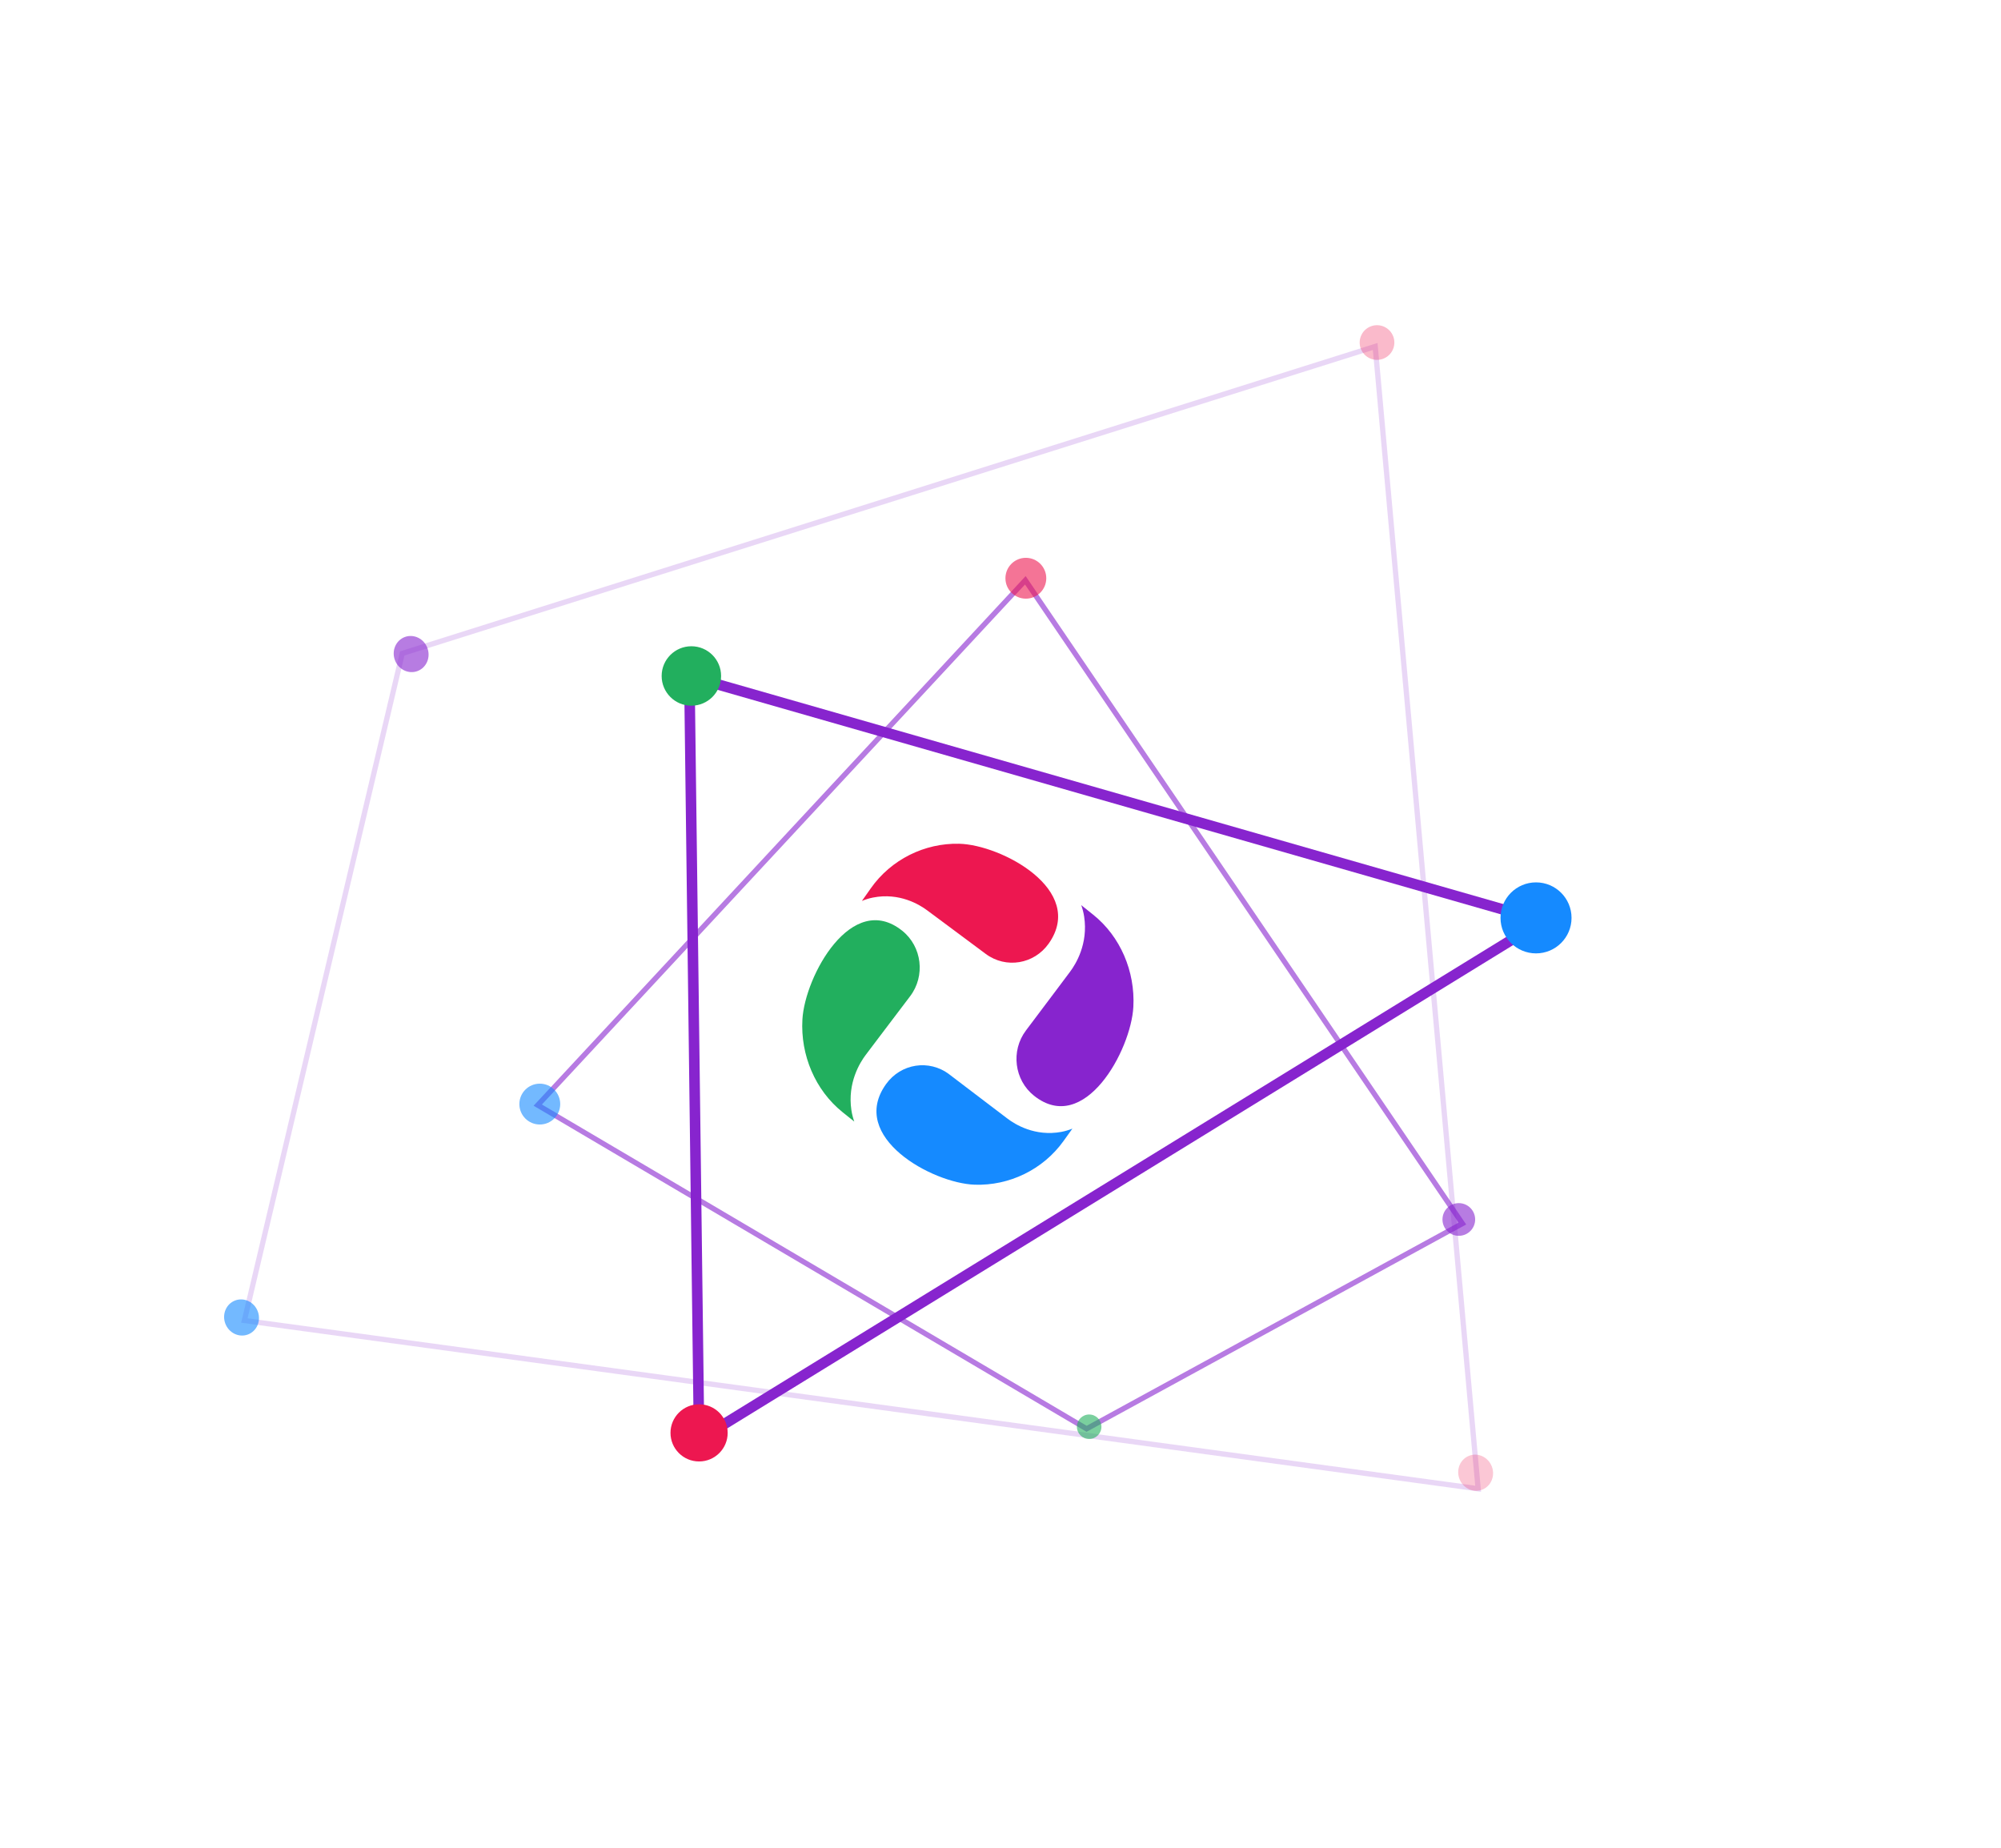 <svg width="379" height="350" viewBox="0 0 379 350" fill="none" xmlns="http://www.w3.org/2000/svg">
<g filter="url(#filter0_f_1060_4180)">
<path d="M132.412 272.669L130.574 128.096L292.167 174.418L132.412 272.669Z" stroke="#8724CE" stroke-width="2"/>
</g>
<g filter="url(#filter1_f_1060_4180)">
<path d="M276.983 231.763L194.204 109.916L101.852 209.328L205.809 270.638L276.983 231.763Z" stroke="#8724CE" stroke-opacity="0.6"/>
</g>
<g opacity="0.3" filter="url(#filter2_f_1060_4180)">
<path d="M46.288 250.124L279.969 282L260.469 65.63L76.192 123.77L46.288 250.124Z" stroke="#8724CE" stroke-opacity="0.6"/>
</g>
<path d="M203.117 213.783C202.464 214.044 201.767 214.26 201.025 214.399C196.02 215.327 192.23 212.957 190.835 211.895C189.202 210.653 187.558 209.412 187.543 209.396L179.794 203.501C175.989 200.607 170.63 201.433 167.821 205.353C160.62 215.394 176.607 224.136 184.615 224.403C191.149 224.619 197.534 221.571 201.433 216.133L203.117 213.783Z" fill="#158AFF"/>
<path d="M163.269 170.647C163.921 170.375 164.613 170.154 165.355 170.01C170.351 169.025 174.161 171.355 175.57 172.406C177.213 173.633 178.872 174.854 178.887 174.869L186.696 180.682C190.526 183.535 195.88 182.647 198.649 178.702C205.745 168.579 189.669 160.006 181.661 159.821C175.127 159.672 168.772 162.797 164.927 168.271L163.264 170.636L163.269 170.647Z" fill="#ED1750"/>
<path d="M161.801 212.445C161.562 211.768 161.373 211.039 161.258 210.275C160.486 205.098 162.887 201.255 163.953 199.844C165.198 198.197 166.448 196.535 166.463 196.519L172.389 188.695C175.298 184.852 174.63 179.311 170.905 176.315C161.348 168.634 152.448 184.873 151.98 193.113C151.597 199.834 154.396 206.488 159.565 210.649L161.801 212.445Z" fill="#22AF5E"/>
<path d="M204.798 171.462C205.037 172.139 205.231 172.863 205.345 173.627C206.132 178.788 203.752 182.631 202.691 184.042C201.451 185.689 200.211 187.352 200.201 187.367L194.314 195.196C191.426 199.039 192.108 204.565 195.838 207.541C205.4 215.17 214.225 198.937 214.664 190.717C215.022 184.006 212.213 177.378 207.039 173.247L204.803 171.462H204.798Z" fill="#8724CE"/>
<g opacity="0.6" filter="url(#filter3_f_1060_4180)">
<circle cx="276.307" cy="230.99" r="3.095" fill="#8724CE"/>
</g>
<g opacity="0.6" filter="url(#filter4_f_1060_4180)">
<ellipse cx="77.873" cy="123.888" rx="3.284" ry="3.441" transform="rotate(159.652 77.873 123.888)" fill="#8724CE"/>
</g>
<g opacity="0.6" filter="url(#filter5_f_1060_4180)">
<ellipse cx="45.75" cy="249.555" rx="3.284" ry="3.441" transform="rotate(159.652 45.75 249.555)" fill="#158AFF"/>
</g>
<g opacity="0.6" filter="url(#filter6_f_1060_4180)">
<ellipse cx="279.494" cy="278.958" rx="3.284" ry="3.441" transform="rotate(159.652 279.494 278.958)" fill="#ED1750" fill-opacity="0.4"/>
</g>
<g opacity="0.3" filter="url(#filter7_f_1060_4180)">
<circle cx="260.814" cy="64.882" r="3.284" transform="rotate(159.652 260.814 64.882)" fill="#ED1750"/>
</g>
<g filter="url(#filter8_f_1060_4180)">
<circle cx="290.932" cy="173.863" r="6.725" fill="#158AFF"/>
</g>
<g opacity="0.6" filter="url(#filter9_f_1060_4180)">
<circle cx="206.294" cy="270.251" r="2.321" fill="#22AF5E"/>
</g>
<g filter="url(#filter10_f_1060_4180)">
<circle cx="130.95" cy="128.042" r="5.63" fill="#22AF5E"/>
</g>
<g opacity="0.6" filter="url(#filter11_f_1060_4180)">
<circle cx="194.302" cy="109.529" r="3.868" fill="#ED1750"/>
</g>
<g opacity="0.6" filter="url(#filter12_f_1060_4180)">
<circle cx="102.239" cy="209.134" r="3.868" fill="#158AFF"/>
</g>
<g filter="url(#filter13_f_1060_4180)">
<circle cx="132.41" cy="271.412" r="5.415" fill="#ED1750"/>
</g>
<defs>
<filter id="filter0_f_1060_4180" x="124.557" y="121.764" width="175.066" height="157.68" filterUnits="userSpaceOnUse" color-interpolation-filters="sRGB">
<feFlood flood-opacity="0" result="BackgroundImageFix"/>
<feBlend mode="normal" in="SourceGraphic" in2="BackgroundImageFix" result="shape"/>
<feGaussianBlur stdDeviation="2.5" result="effect1_foregroundBlur_1060_4180"/>
</filter>
<filter id="filter1_f_1060_4180" x="97.062" y="105.115" width="184.645" height="170.098" filterUnits="userSpaceOnUse" color-interpolation-filters="sRGB">
<feFlood flood-opacity="0" result="BackgroundImageFix"/>
<feBlend mode="normal" in="SourceGraphic" in2="BackgroundImageFix" result="shape"/>
<feGaussianBlur stdDeviation="2" result="effect1_foregroundBlur_1060_4180"/>
</filter>
<filter id="filter2_f_1060_4180" x="41.674" y="60.966" width="242.85" height="225.614" filterUnits="userSpaceOnUse" color-interpolation-filters="sRGB">
<feFlood flood-opacity="0" result="BackgroundImageFix"/>
<feBlend mode="normal" in="SourceGraphic" in2="BackgroundImageFix" result="shape"/>
<feGaussianBlur stdDeviation="2" result="effect1_foregroundBlur_1060_4180"/>
</filter>
<filter id="filter3_f_1060_4180" x="267.413" y="222.095" width="17.79" height="17.789" filterUnits="userSpaceOnUse" color-interpolation-filters="sRGB">
<feFlood flood-opacity="0" result="BackgroundImageFix"/>
<feBlend mode="normal" in="SourceGraphic" in2="BackgroundImageFix" result="shape"/>
<feGaussianBlur stdDeviation="2.9" result="effect1_foregroundBlur_1060_4180"/>
</filter>
<filter id="filter4_f_1060_4180" x="68.768" y="114.665" width="18.209" height="18.446" filterUnits="userSpaceOnUse" color-interpolation-filters="sRGB">
<feFlood flood-opacity="0" result="BackgroundImageFix"/>
<feBlend mode="normal" in="SourceGraphic" in2="BackgroundImageFix" result="shape"/>
<feGaussianBlur stdDeviation="2.9" result="effect1_foregroundBlur_1060_4180"/>
</filter>
<filter id="filter5_f_1060_4180" x="36.645" y="240.332" width="18.209" height="18.446" filterUnits="userSpaceOnUse" color-interpolation-filters="sRGB">
<feFlood flood-opacity="0" result="BackgroundImageFix"/>
<feBlend mode="normal" in="SourceGraphic" in2="BackgroundImageFix" result="shape"/>
<feGaussianBlur stdDeviation="2.9" result="effect1_foregroundBlur_1060_4180"/>
</filter>
<filter id="filter6_f_1060_4180" x="270.389" y="269.735" width="18.209" height="18.446" filterUnits="userSpaceOnUse" color-interpolation-filters="sRGB">
<feFlood flood-opacity="0" result="BackgroundImageFix"/>
<feBlend mode="normal" in="SourceGraphic" in2="BackgroundImageFix" result="shape"/>
<feGaussianBlur stdDeviation="2.9" result="effect1_foregroundBlur_1060_4180"/>
</filter>
<filter id="filter7_f_1060_4180" x="251.729" y="55.797" width="18.17" height="18.17" filterUnits="userSpaceOnUse" color-interpolation-filters="sRGB">
<feFlood flood-opacity="0" result="BackgroundImageFix"/>
<feBlend mode="normal" in="SourceGraphic" in2="BackgroundImageFix" result="shape"/>
<feGaussianBlur stdDeviation="2.9" result="effect1_foregroundBlur_1060_4180"/>
</filter>
<filter id="filter8_f_1060_4180" x="282.207" y="165.139" width="17.449" height="17.449" filterUnits="userSpaceOnUse" color-interpolation-filters="sRGB">
<feFlood flood-opacity="0" result="BackgroundImageFix"/>
<feBlend mode="normal" in="SourceGraphic" in2="BackgroundImageFix" result="shape"/>
<feGaussianBlur stdDeviation="1" result="effect1_foregroundBlur_1060_4180"/>
</filter>
<filter id="filter9_f_1060_4180" x="198.173" y="262.13" width="16.243" height="16.242" filterUnits="userSpaceOnUse" color-interpolation-filters="sRGB">
<feFlood flood-opacity="0" result="BackgroundImageFix"/>
<feBlend mode="normal" in="SourceGraphic" in2="BackgroundImageFix" result="shape"/>
<feGaussianBlur stdDeviation="2.9" result="effect1_foregroundBlur_1060_4180"/>
</filter>
<filter id="filter10_f_1060_4180" x="123.32" y="120.412" width="15.26" height="15.26" filterUnits="userSpaceOnUse" color-interpolation-filters="sRGB">
<feFlood flood-opacity="0" result="BackgroundImageFix"/>
<feBlend mode="normal" in="SourceGraphic" in2="BackgroundImageFix" result="shape"/>
<feGaussianBlur stdDeviation="1" result="effect1_foregroundBlur_1060_4180"/>
</filter>
<filter id="filter11_f_1060_4180" x="184.634" y="99.861" width="19.336" height="19.336" filterUnits="userSpaceOnUse" color-interpolation-filters="sRGB">
<feFlood flood-opacity="0" result="BackgroundImageFix"/>
<feBlend mode="normal" in="SourceGraphic" in2="BackgroundImageFix" result="shape"/>
<feGaussianBlur stdDeviation="2.9" result="effect1_foregroundBlur_1060_4180"/>
</filter>
<filter id="filter12_f_1060_4180" x="92.571" y="199.466" width="19.336" height="19.336" filterUnits="userSpaceOnUse" color-interpolation-filters="sRGB">
<feFlood flood-opacity="0" result="BackgroundImageFix"/>
<feBlend mode="normal" in="SourceGraphic" in2="BackgroundImageFix" result="shape"/>
<feGaussianBlur stdDeviation="2.9" result="effect1_foregroundBlur_1060_4180"/>
</filter>
<filter id="filter13_f_1060_4180" x="124.994" y="263.996" width="14.83" height="14.831" filterUnits="userSpaceOnUse" color-interpolation-filters="sRGB">
<feFlood flood-opacity="0" result="BackgroundImageFix"/>
<feBlend mode="normal" in="SourceGraphic" in2="BackgroundImageFix" result="shape"/>
<feGaussianBlur stdDeviation="1" result="effect1_foregroundBlur_1060_4180"/>
</filter>
</defs>
</svg>
